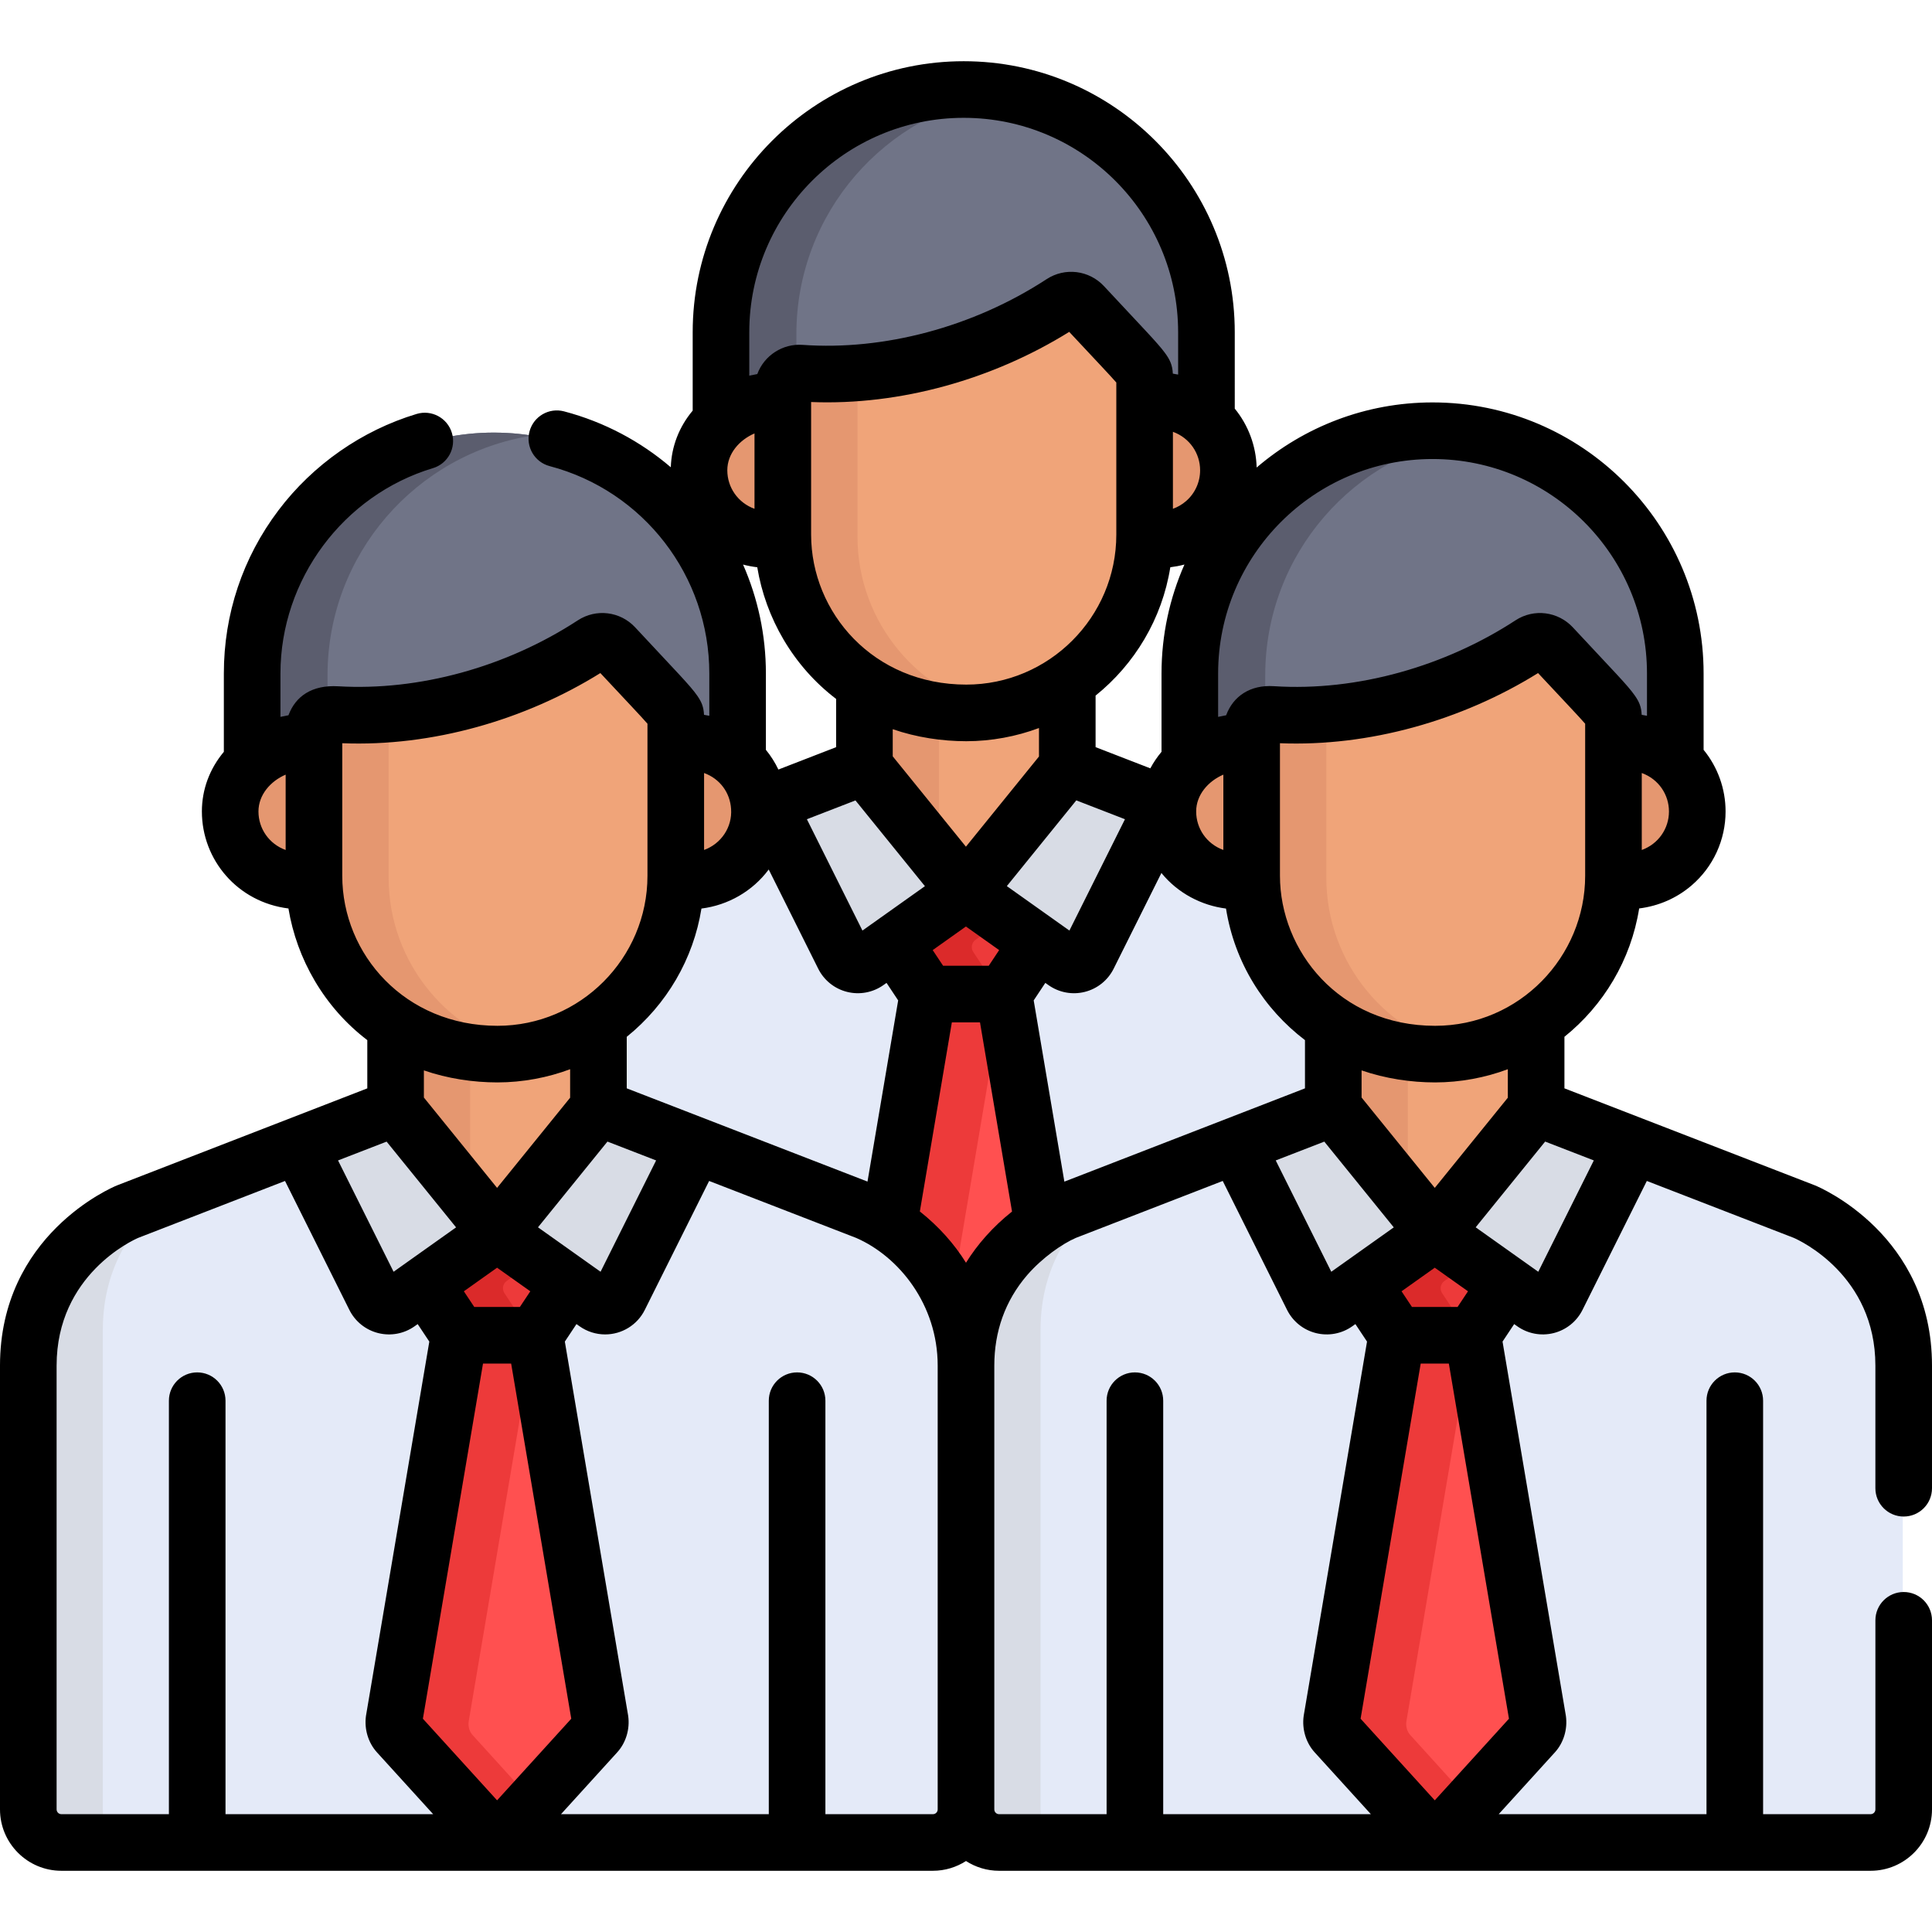 <svg xmlns="http://www.w3.org/2000/svg" xmlns:xlink="http://www.w3.org/1999/xlink" id="Capa_1" x="0px" y="0px" viewBox="0 0 512.001 512.001" style="enable-background:new 0 0 512.001 512.001;" xml:space="preserve"><path style="fill:#707487;" d="M255.146,24.224c-35.527,0-64.326,28.8-64.326,64.327v26.01c4.299-3.985,10.416-6.151,16.386-5.353 v-3.205c0-2.548,2.176-4.561,4.698-4.37c24.871,1.787,50.181-6.116,69.319-18.618c1.786-1.167,4.152-0.877,5.604,0.683 c16.361,17.587,16.263,16.906,16.263,19.202v6.294c6.544-0.981,12.35,1.041,16.383,4.791V88.551 C319.473,53.023,290.675,24.224,255.146,24.224z"></path><path style="fill:#5B5D6E;" d="M211.049,88.551c0-32.085,23.491-58.677,54.212-63.529c-3.295-0.521-6.672-0.798-10.115-0.798 c-35.527,0-64.327,28.8-64.327,64.327v26.01c4.299-3.985,10.416-6.151,16.386-5.353v-3.205c0-2.254,1.703-4.082,3.842-4.343V88.551 H211.049z"></path><path style="fill:#F0A479;" d="M303.004,106.864v35.375c0,0.383-0.02,0.762-0.029,1.144c12.519,1.895,22.323-7.149,22.323-18.258 C325.298,113.994,315.485,104.993,303.004,106.864z"></path><path style="fill:#E59770;" d="M319.502,111.72c-4.051-3.795-9.902-5.845-16.498-4.856v35.375c0,0.383-0.02,0.762-0.029,1.144 c6.616,1.002,12.474-1.054,16.528-4.855V111.72H319.502z"></path><path style="fill:#F0A479;" d="M207.35,142.282v-35.451c-10.927-1.459-22.351,6.926-22.351,18.294 c0,11.123,9.808,20.207,22.378,18.304C207.368,143.046,207.35,142.665,207.35,142.282z"></path><path style="fill:#E59770;" d="M207.35,136.782c-2.619-3.204-4.15-7.27-4.15-11.657c0-4.239,1.59-8.063,4.15-11.118v-7.176 c-10.927-1.459-22.351,6.926-22.351,18.294c0,11.123,9.808,20.207,22.378,18.304c-0.009-0.383-0.028-0.764-0.028-1.147v-5.5H207.35z "></path><path style="fill:#F0A479;" d="M255.832,187.172c-10.393,0-19.525-2.853-26.995-7.625V205.9l26.88,33.178l26.879-33.178v-27.066 C274.981,184.087,265.761,187.172,255.832,187.172z"></path><path style="fill:#E59770;" d="M248.838,186.72c-7.527-0.976-14.258-3.504-20.001-7.173V205.9l20.001,24.688V186.72z"></path><path style="fill:#E4EAF8;" d="M353.703,231.18l-71.107-27.539l-26.879,33.178l-26.88-33.178l-71.033,27.539 c0,0-26.3,10.812-26.3,40.793c0,27.129,0,95.703,0,117.619c0,4.839,3.924,8.764,8.764,8.764c3.688,0,227.227,0,230.972,0 c4.84,0,8.764-3.924,8.764-8.764c0-21.916,0-90.49,0-117.619C380.003,241.991,353.703,231.18,353.703,231.18z"></path><path style="fill:#D8DCE5;" d="M151.505,389.592c0-21.916,0-100.491,0-127.62c0-17.777,9.246-28.814,16.774-34.854l-10.475,4.061 c0,0-26.301,10.812-26.301,40.793c0,27.129,0,95.704,0,117.619c0,4.839,3.924,8.764,8.764,8.764c0.649,0,8.12,0,20.001,0 C155.429,398.357,151.505,394.432,151.505,389.592z"></path><path style="fill:#F0A479;" d="M286.827,81.438c-1.452-1.56-3.818-1.851-5.604-0.683c-19.137,12.502-44.448,20.404-69.319,18.618 c-2.522-0.191-4.698,1.821-4.698,4.37v38.429c0,24.699,19.353,47.258,48.626,47.258c26.059,0,47.258-21.2,47.258-47.258v-41.532 C303.09,98.344,303.188,99.025,286.827,81.438z"></path><path style="fill:#E59770;" d="M227.24,142.173V99.285c-5.092,0.407-10.223,0.456-15.335,0.088c-2.522-0.191-4.698,1.822-4.698,4.37 v38.429c0,24.699,19.352,47.257,48.626,47.257c3.194,0,6.314-0.323,9.334-0.93C243.562,184.156,227.24,165.035,227.24,142.173z"></path><g>	<path style="fill:#D8DCE5;" d="M288.171,253.868l20.1-40.282l-25.676-9.944l-26.879,33.178l26.207,18.612  C284.044,256.938,287.008,256.196,288.171,253.868z"></path>	<path style="fill:#D8DCE5;" d="M223.299,253.868l-20.1-40.282l25.676-9.944l26.879,33.178l-26.207,18.612  C227.426,256.938,224.461,256.196,223.299,253.868z"></path></g><path style="fill:#FF5050;" d="M283.053,365.814l-17.251-102.09h-10.051h-0.032h-10.051l-17.251,102.09 c-0.181,1.315,0.204,2.651,1.027,3.557l0,0l0,0l23.817,26.244c1.327,1.462,3.622,1.462,4.949,0l23.817-26.244l0,0l0,0 C282.849,368.465,283.234,367.129,283.053,365.814z"></path><g>	<path style="fill:#ED3A3A;" d="M249.477,369.371c-0.823-0.906-1.208-2.242-1.027-3.557l17.251-102.09h-9.951h-0.032h-10.051  l-17.251,102.09c-0.181,1.315,0.204,2.651,1.027,3.557l23.817,26.244c1.327,1.462,3.622,1.462,4.949,0l7.542-8.312L249.477,369.371  z"></path>	<polygon style="fill:#ED3A3A;" points="255.751,236.843 255.751,236.82 255.734,236.831 255.718,236.82 255.718,236.843   236.658,250.38 245.668,263.939 255.718,263.939 255.751,263.939 265.802,263.939 274.812,250.38  "></polygon></g><path style="fill:#DB2A2A;" d="M265.735,243.933l-9.985-7.091v-0.023l-0.016,0.011l-0.016-0.011v0.023l-19.06,13.537l9.01,13.56 h10.051h0.032h9.918l-7.734-11.641c-0.711-1.07-0.443-2.51,0.604-3.254L265.735,243.933z"></path><path style="fill:#707487;" d="M379.396,114.644c-35.527,0-64.326,28.8-64.326,64.327v26.01c4.299-3.985,10.416-6.151,16.386-5.353 v-3.205c0-2.548,2.176-4.561,4.698-4.37c24.87,1.787,50.181-6.116,69.319-18.618c1.786-1.167,4.152-0.877,5.604,0.683 c16.361,17.587,16.263,16.906,16.263,19.202v6.294c6.544-0.981,12.35,1.041,16.383,4.791v-25.434 C443.723,143.444,414.924,114.644,379.396,114.644z"></path><path style="fill:#5B5D6E;" d="M335.298,178.971c0-32.085,23.491-58.677,54.212-63.529c-3.295-0.521-6.672-0.798-10.115-0.798 c-35.527,0-64.327,28.8-64.327,64.327v26.01c4.299-3.985,10.416-6.151,16.386-5.353v-3.205c0-2.254,1.703-4.082,3.842-4.343v-13.108 H335.298z"></path><path style="fill:#F0A479;" d="M427.254,197.285v35.375c0,0.383-0.02,0.762-0.029,1.144c12.519,1.895,22.323-7.149,22.323-18.258 C449.547,204.416,439.735,195.414,427.254,197.285z"></path><path style="fill:#E59770;" d="M443.752,202.142c-4.051-3.795-9.902-5.845-16.498-4.856v35.375c0,0.383-0.02,0.762-0.029,1.144 c6.616,1.002,12.474-1.054,16.528-4.855v-26.808H443.752z"></path><path style="fill:#F0A479;" d="M331.599,232.704v-35.451c-10.927-1.459-22.351,6.926-22.351,18.294 c0,11.123,9.808,20.207,22.378,18.304C331.617,233.468,331.599,233.087,331.599,232.704z"></path><path style="fill:#E59770;" d="M331.599,227.202c-2.619-3.204-4.15-7.27-4.15-11.657c0-4.239,1.59-8.063,4.15-11.118v-7.176 c-10.927-1.459-22.351,6.926-22.351,18.294c0,11.123,9.808,20.207,22.378,18.304c-0.009-0.383-0.028-0.764-0.028-1.147v-5.5H331.599 z"></path><path style="fill:#F0A479;" d="M380.082,277.592c-10.393,0-19.525-2.853-26.995-7.625v26.354l26.88,33.178l26.879-33.178v-27.066 C399.23,274.507,390.012,277.592,380.082,277.592z"></path><path style="fill:#E59770;" d="M373.088,277.14c-7.527-0.976-14.258-3.504-20.001-7.173v26.354l20.001,24.689V277.14z"></path><path style="fill:#E4EAF8;" d="M477.953,321.6l-71.107-27.539l-26.879,33.178l-26.88-33.178L282.054,321.6 c0,0-26.3,10.812-26.3,40.793c0,27.129,0,95.703,0,117.619c0,4.839,3.924,8.764,8.764,8.764c3.688,0,227.227,0,230.972,0 c4.84,0,8.764-3.924,8.764-8.764c0-21.916,0-90.49,0-117.619C504.253,332.413,477.953,321.6,477.953,321.6z"></path><path style="fill:#D8DCE5;" d="M275.755,480.014c0-21.916,0-100.491,0-127.62c0-17.777,9.246-28.814,16.774-34.854l-10.475,4.061 c0,0-26.301,10.812-26.301,40.793c0,27.129,0,95.704,0,117.619c0,4.839,3.924,8.764,8.764,8.764c0.649,0,8.12,0,20.001,0 C279.679,488.777,275.755,484.853,275.755,480.014z"></path><path style="fill:#F0A479;" d="M411.077,171.859c-1.452-1.56-3.818-1.851-5.604-0.683c-19.137,12.502-44.448,20.404-69.319,18.618 c-2.522-0.191-4.698,1.821-4.698,4.37v38.429c0,24.698,19.353,47.258,48.626,47.258c26.059,0,47.258-21.2,47.258-47.258v-41.532 C427.34,188.766,427.439,189.446,411.077,171.859z"></path><path style="fill:#E59770;" d="M351.489,232.594v-42.888c-5.092,0.407-10.223,0.456-15.335,0.088 c-2.522-0.191-4.698,1.822-4.698,4.37v38.429c0,24.698,19.352,47.257,48.626,47.257c3.194,0,6.314-0.323,9.334-0.93 C367.811,274.576,351.489,255.457,351.489,232.594z"></path><g>	<path style="fill:#D8DCE5;" d="M412.421,344.288l20.1-40.282l-25.676-9.944l-26.879,33.178l26.207,18.612  C408.294,347.359,411.259,346.617,412.421,344.288z"></path>	<path style="fill:#D8DCE5;" d="M347.548,344.288l-20.1-40.282l25.676-9.944l26.879,33.178l-26.207,18.612  C351.675,347.359,348.71,346.617,347.548,344.288z"></path></g><path style="fill:#FF5050;" d="M407.303,456.235l-17.251-102.09h-10.051h-0.032h-10.051l-17.251,102.09 c-0.181,1.315,0.204,2.651,1.027,3.557l0,0l0,0l23.817,26.244c1.327,1.462,3.622,1.462,4.949,0l23.817-26.244l0,0l0,0 C407.099,458.885,407.484,457.55,407.303,456.235z"></path><g>	<path style="fill:#ED3A3A;" d="M373.728,459.792c-0.823-0.906-1.208-2.242-1.027-3.557l17.251-102.09h-9.951h-0.032h-10.051  l-17.251,102.09c-0.181,1.315,0.204,2.651,1.027,3.557l23.817,26.244c1.327,1.462,3.622,1.462,4.949,0l7.542-8.311L373.728,459.792  z"></path>	<polygon style="fill:#ED3A3A;" points="380.001,327.263 380.001,327.24 379.984,327.251 379.968,327.24 379.968,327.263   360.908,340.8 369.917,354.36 379.968,354.36 380.001,354.36 390.052,354.36 399.061,340.8  "></polygon></g><path style="fill:#DB2A2A;" d="M389.985,334.354L380,327.262v-0.023l-0.016,0.011l-0.016-0.011v0.023l-19.06,13.537l9.01,13.56 h10.051H380h9.918l-7.734-11.641c-0.711-1.07-0.443-2.51,0.604-3.254L389.985,334.354z"></path><path style="fill:#707487;" d="M130.897,114.644c-35.527,0-64.326,28.8-64.326,64.327v26.01c4.299-3.985,10.416-6.151,16.386-5.353 v-3.205c0-2.548,2.176-4.561,4.698-4.37c24.871,1.787,50.181-6.116,69.319-18.618c1.787-1.167,4.152-0.877,5.604,0.683 c16.361,17.587,16.263,16.906,16.263,19.202v6.294c6.544-0.981,12.35,1.041,16.383,4.791v-25.434 C195.223,143.444,166.425,114.644,130.897,114.644z"></path><path style="fill:#5B5D6E;" d="M86.798,178.971c0-32.085,23.491-58.677,54.212-63.529c-3.295-0.521-6.672-0.798-10.115-0.798 c-35.527,0-64.327,28.8-64.327,64.327v26.01c4.299-3.985,10.416-6.151,16.386-5.353v-3.205c0-2.254,1.703-4.082,3.842-4.343 L86.798,178.971L86.798,178.971z"></path><path style="fill:#F0A479;" d="M178.754,197.285v35.375c0,0.383-0.02,0.762-0.029,1.144c12.519,1.895,22.323-7.149,22.323-18.258 C201.048,204.416,191.235,195.414,178.754,197.285z"></path><path style="fill:#E59770;" d="M195.253,202.142c-4.051-3.795-9.902-5.845-16.498-4.856v35.375c0,0.383-0.02,0.762-0.029,1.144 c6.616,1.002,12.474-1.054,16.528-4.855v-26.808H195.253z"></path><path style="fill:#F0A479;" d="M83.099,232.704v-35.451c-10.927-1.459-22.351,6.926-22.351,18.294 c0,11.123,9.808,20.207,22.378,18.304C83.118,233.468,83.099,233.087,83.099,232.704z"></path><path style="fill:#E59770;" d="M83.099,227.202c-2.619-3.204-4.15-7.27-4.15-11.657c0-4.239,1.59-8.063,4.15-11.118v-7.176 c-10.927-1.459-22.351,6.926-22.351,18.294c0,11.123,9.808,20.207,22.378,18.304c-0.009-0.383-0.028-0.764-0.028-1.147 L83.099,227.202L83.099,227.202z"></path><path style="fill:#F0A479;" d="M131.582,277.592c-10.393,0-19.525-2.853-26.995-7.625v26.354l26.88,33.178l26.879-33.178v-27.066 C150.731,274.507,141.512,277.592,131.582,277.592z"></path><path style="fill:#E59770;" d="M124.589,277.14c-7.527-0.976-14.258-3.504-20.001-7.173v26.354l20.001,24.689V277.14z"></path><path style="fill:#E4EAF8;" d="M229.453,321.6l-71.107-27.539l-26.879,33.178l-26.88-33.178L33.554,321.6 c0,0-26.3,10.812-26.3,40.793c0,27.129,0,95.703,0,117.619c0,4.839,3.924,8.764,8.764,8.764c3.688,0,227.227,0,230.972,0 c4.84,0,8.764-3.924,8.764-8.764c0-21.916,0-90.49,0-117.619C255.753,332.413,229.453,321.6,229.453,321.6z"></path><path style="fill:#D8DCE5;" d="M27.256,480.014c0-21.916,0-100.491,0-127.62c0-17.777,9.246-28.814,16.774-34.854l-10.475,4.061 c0,0-26.301,10.812-26.301,40.793c0,27.129,0,95.704,0,117.619c0,4.839,3.924,8.764,8.764,8.764c0.649,0,8.12,0,20.001,0 C31.179,488.777,27.256,484.853,27.256,480.014z"></path><path style="fill:#F0A479;" d="M162.578,171.859c-1.452-1.56-3.818-1.851-5.604-0.683c-19.137,12.502-44.448,20.404-69.319,18.618 c-2.522-0.191-4.698,1.821-4.698,4.37v38.429c0,24.698,19.353,47.258,48.626,47.258c26.059,0,47.258-21.2,47.258-47.258v-41.532 C178.84,188.766,178.939,189.446,162.578,171.859z"></path><path style="fill:#E59770;" d="M102.99,232.594v-42.888c-5.092,0.407-10.223,0.456-15.335,0.088 c-2.522-0.191-4.698,1.822-4.698,4.37v38.429c0,24.698,19.352,47.257,48.626,47.257c3.194,0,6.314-0.323,9.334-0.93 C119.312,274.576,102.99,255.457,102.99,232.594z"></path><g>	<path style="fill:#D8DCE5;" d="M163.921,344.288l20.1-40.282l-25.676-9.944l-26.879,33.178l26.207,18.612  C159.794,347.359,162.759,346.617,163.921,344.288z"></path>	<path style="fill:#D8DCE5;" d="M99.049,344.288l-20.1-40.282l25.676-9.944l26.879,33.178l-26.207,18.612  C103.176,347.359,100.211,346.617,99.049,344.288z"></path></g><path style="fill:#FF5050;" d="M158.804,456.235l-17.251-102.09h-10.051h-0.032h-10.051l-17.251,102.09 c-0.181,1.315,0.204,2.651,1.027,3.557l0,0l0,0l23.817,26.244c1.327,1.462,3.622,1.462,4.949,0l23.817-26.244l0,0l0,0 C158.599,458.885,158.985,457.55,158.804,456.235z"></path><g>	<path style="fill:#ED3A3A;" d="M125.228,459.792c-0.823-0.906-1.208-2.242-1.027-3.557l17.251-102.09h-9.951h-0.032h-10.051  l-17.251,102.09c-0.181,1.315,0.204,2.651,1.027,3.557l23.817,26.244c1.327,1.462,3.622,1.462,4.949,0l7.542-8.311L125.228,459.792  z"></path>	<polygon style="fill:#ED3A3A;" points="131.501,327.263 131.501,327.24 131.485,327.251 131.469,327.24 131.469,327.263   112.409,340.8 121.418,354.36 131.469,354.36 131.501,354.36 141.553,354.36 150.562,340.8  "></polygon></g><path style="fill:#DB2A2A;" d="M141.486,334.354l-9.985-7.091v-0.023l-0.016,0.011l-0.016-0.011v0.023l-19.06,13.537l9.01,13.56 h10.051h0.032h9.918l-7.734-11.641c-0.711-1.07-0.443-2.51,0.604-3.254L141.486,334.354z"></path><path d="M504.5,401.899c4.143,0,7.5-3.358,7.5-7.5v-32.504c0-34.61-29.685-47.211-30.948-47.731 c-0.048-0.02-0.095-0.039-0.143-0.057l-66.317-25.684v-13.66c10.352-8.329,17.622-20.331,19.805-34.014 c5.163-0.648,9.953-2.715,13.928-6.134c5.7-4.902,8.971-12.035,8.971-19.568c0-6.013-2.087-11.767-5.824-16.337v-20.238 c0-39.606-32.222-71.827-71.826-71.827c-17.781,0-34.061,6.508-46.618,17.25c-0.162-5.747-2.219-11.223-5.804-15.607V88.051 c0-39.606-32.222-71.827-71.826-71.827c-39.606,0-71.827,32.222-71.827,71.827v20.765c-3.605,4.308-5.622,9.502-5.8,15.015 c-8.011-6.847-17.601-12.002-28.288-14.816c-4.012-1.056-8.108,1.337-9.164,5.343c-1.055,4.006,1.337,8.108,5.343,9.164 c24.913,6.56,42.313,29.157,42.313,54.949v11.217c-0.324-0.067-1.364-0.246-1.404-0.252c-0.102-2.117-0.638-3.41-1.792-5.07 c-1.92-2.759-5.368-6.196-16.458-18.116c-3.952-4.245-10.344-5.024-15.196-1.852c-18.995,12.408-42.072,18.732-63.488,17.475 c-6.976-0.409-11.333,2.656-13.19,7.679c-0.166,0.027-2.021,0.401-2.124,0.426v-11.507c0-24.869,16.618-47.242,40.411-54.409 c3.966-1.194,6.213-5.378,5.019-9.345c-1.195-3.967-5.385-6.214-9.346-5.018c-14.47,4.358-27.477,13.432-36.622,25.548 c-9.463,12.534-14.464,27.481-14.464,43.225v20.766c-3.778,4.514-5.821,10-5.821,15.809c0,12.84,9.46,24.038,22.938,25.708 c2.208,13.363,9.458,26.178,20.9,34.891v12.781l-66.243,25.682c-0.047,0.018-0.094,0.037-0.141,0.056 C29.686,314.684,0,327.284,0,361.894v117.619c0,8.969,7.296,16.264,16.265,16.264h230.971c3.228,0,6.231-0.957,8.765-2.585 c2.532,1.628,5.536,2.585,8.765,2.585h230.972c8.968,0,16.264-7.295,16.264-16.264v-50.113c0-4.142-3.357-7.5-7.5-7.5 s-7.5,3.358-7.5,7.5v50.113c0,0.696-0.566,1.263-1.263,1.263H467.24V371.199c0-4.142-3.357-7.5-7.5-7.5s-7.5,3.358-7.5,7.5v109.578 H397.17l14.905-16.397c2.302-2.533,3.387-6.13,2.904-9.623c-0.011-0.075-0.022-0.149-0.035-0.224l-16.755-98.996l3.083-4.641 l0.803,0.57c2.749,1.953,6.255,2.665,9.647,1.818c3.331-0.833,6.122-3.074,7.656-6.146v-0.001l17.049-34.171l38.945,15.083 c1.537,0.668,21.625,9.879,21.625,33.845v32.504C496.999,398.541,500.356,401.899,504.5,401.899z M352.806,337.031l-14.723-29.505 l12.871-4.985l18.412,22.726C361.316,330.987,353.223,336.735,352.806,337.031z M173.879,307.526l-14.722,29.505l-3.994-2.836 c-0.004-0.003-0.008-0.007-0.012-0.01l-12.579-8.934l18.407-22.721L173.879,307.526z M104.307,337.031l-14.723-29.505l12.871-4.985 l18.412,22.726l-12.556,8.918c-0.007,0.005-0.012,0.01-0.019,0.015L104.307,337.031z M193.746,214.393 c0.336,4.838-2.637,9.213-7.158,10.855v-20.393C190.784,206.382,193.479,210.043,193.746,214.393z M283.354,87.949 c6.763,7.252,10.787,11.465,12.482,13.421c0,18.673,0,25.884,0,40.302c0,21.953-17.908,39.756-39.757,39.756 c-24.65,0-41.125-19.105-41.125-39.756V106.54C238.636,107.488,263.239,100.469,283.354,87.949z M318.043,124.625 c0,3.158-1.367,6.145-3.75,8.195c-1.023,0.88-2.189,1.556-3.456,2.017v-20.403C315.322,116.061,318.043,120.184,318.043,124.625z  M345.833,275.645v12.78l-63.764,24.721l-8.129-48.03l3.083-4.641l0.803,0.57c2.804,1.992,6.323,2.65,9.647,1.818 c3.331-0.833,6.122-3.074,7.656-6.146v-0.001l12.658-25.37c4.349,5.36,10.639,8.62,17.117,9.429 C327.192,255.115,334.942,267.353,345.833,275.645z M255.999,334.64c-3.107-5.006-7.243-9.638-12.229-13.591l8.481-50.109h7.459 l8.486,50.135C263.077,325.14,258.995,329.814,255.999,334.64z M166.093,274.769c10.622-8.567,17.667-20.668,19.799-33.995 c7.074-0.885,13.567-4.613,17.825-10.348l13.118,26.29c0,0,0,0,0.001,0.001c1.533,3.073,4.324,5.313,7.655,6.146 c3.293,0.823,6.816,0.193,9.647-1.818l0.803-0.57l3.083,4.641l-8.127,48.017l-63.804-24.71L166.093,274.769L166.093,274.769z  M256.074,196.43c0.001,0,0.003,0,0.004,0l0,0h0.001c6.598,0,13.289-1.251,19.262-3.498v7.551l-19.36,23.897l-19.397-23.943v-7.195 C242.864,195.413,249.648,196.428,256.074,196.43z M324.202,225.248c-4.41-1.59-7.206-5.668-7.206-10.203 c0-4.413,3.198-8.037,7.206-9.76V225.248z M283.407,246.61l-3.994-2.836c-0.004-0.003-0.008-0.007-0.012-0.01l-12.579-8.935 l6.42-7.925l11.987-14.796l12.899,4.995L283.407,246.61z M262.027,255.939h-12.091l-2.759-4.153l8.805-6.253l8.805,6.253 L262.027,255.939z M228.557,246.61l-14.723-29.505l12.871-4.985l18.412,22.726l-12.556,8.918c-0.007,0.005-0.012,0.01-0.019,0.015 L228.557,246.61z M307.816,178.471v20.765c-1.153,1.377-2.145,2.844-2.966,4.383l-14.508-5.618v-13.66 c10.352-8.329,17.622-20.331,19.805-34.014c1.272-0.16,2.526-0.388,3.745-0.721C309.996,158.446,307.816,168.207,307.816,178.471z  M199.951,114.864v19.973c-4.397-1.596-7.206-5.663-7.206-10.213C192.745,120.236,195.92,116.597,199.951,114.864z M200.683,150.333 c2.208,13.363,9.458,26.178,20.9,34.891v12.781l-15.301,5.931c-0.887-1.863-1.996-3.618-3.312-5.227v-20.237 c0-10.178-2.144-19.961-6.052-28.858C198.144,149.948,199.404,150.175,200.683,150.333z M128.002,361.36h7.459l15.93,94.121 l-19.659,21.627l-19.659-21.627L128.002,361.36z M137.777,346.359h-12.091l-2.759-4.153l8.805-6.253l8.805,6.253L137.777,346.359z  M399.59,283.353v7.552l-19.36,23.897l-19.397-23.943v-7.195c6.305,2.18,13.097,3.186,19.49,3.188c0.001,0,0.003,0,0.004,0l0,0 h0.001C386.938,286.851,393.63,285.596,399.59,283.353z M380.328,271.85c-25.493,0-41.125-19.966-41.125-39.756v-35.132 c23.514,0.939,48.149-5.987,68.4-18.591c6.763,7.252,10.787,11.465,12.482,13.421c0,18.673,0,25.884,0,40.302 C420.086,253.511,402.693,271.85,380.328,271.85z M435.087,225.257v-20.403c4.536,1.653,7.206,5.798,7.206,10.192 C442.294,219.604,439.476,223.662,435.087,225.257z M379.643,121.645c31.334,0,56.825,25.493,56.825,56.826v11.217 c-0.341-0.071-1.279-0.233-1.404-0.252c-0.102-2.119-0.641-3.415-1.792-5.07c-1.971-2.831-5.381-6.209-16.458-18.116 c-3.868-4.152-10.246-5.087-15.196-1.852c-18.48,12.072-41.829,18.891-64.045,17.448c-6.241-0.409-10.762,2.647-12.633,7.707 c-0.167,0.027-2.019,0.401-2.124,0.426v-11.508C322.817,147.137,348.309,121.645,379.643,121.645z M198.567,88.051 c0-31.335,25.493-56.826,56.826-56.826s56.825,25.492,56.825,56.826v11.217c-0.339-0.07-1.279-0.233-1.404-0.252 c-0.111-2.297-0.773-3.709-2.124-5.536c-2.008-2.718-5.71-6.455-16.126-17.651c-3.933-4.223-10.321-5.038-15.196-1.852 c-19.516,12.75-43.191,18.955-64.65,17.418c-5.25-0.397-10.193,2.775-12.027,7.736c-0.167,0.027-2.02,0.401-2.124,0.426V88.051 H198.567z M68.495,215.046c0-4.413,3.2-8.039,7.206-9.76v19.972C71.304,223.662,68.495,219.595,68.495,215.046z M90.703,232.094 v-35.132c23.809,0.951,48.428-6.161,68.4-18.591c6.699,7.184,10.785,11.463,12.482,13.421c0,18.673,0,25.884,0,40.302 c0,21.813-17.785,39.756-39.757,39.756C107.365,271.85,90.703,252.963,90.703,232.094z M131.824,286.851c0.001,0,0.003,0,0.004,0 l0,0l0,0c6.706,0,13.386-1.288,19.262-3.498v7.552l-19.36,23.897l-19.397-23.943v-7.195 C118.613,285.835,125.399,286.85,131.824,286.851z M15.001,479.514V361.894c0-24.089,20.297-33.271,21.611-33.839l38.921-15.089 l17.051,34.171c0,0,0,0,0.001,0.001c1.533,3.073,4.324,5.313,7.655,6.146c3.293,0.823,6.816,0.193,9.647-1.818l0.803-0.57 l3.083,4.641l-16.755,98.996c-0.013,0.074-0.024,0.149-0.035,0.224c-0.482,3.491,0.603,7.088,2.906,9.625l14.903,16.395h-55.03 V371.199c0-4.142-3.357-7.5-7.5-7.5s-7.5,3.358-7.5,7.5v109.578H16.265C15.567,480.777,15.001,480.21,15.001,479.514z  M247.236,480.777H218.74V371.199c0-4.142-3.357-7.5-7.5-7.5c-4.143,0-7.5,3.358-7.5,7.5v109.578H148.67l14.905-16.397 c2.302-2.533,3.387-6.13,2.904-9.623c-0.011-0.075-0.022-0.149-0.035-0.224l-16.755-98.996l3.083-4.641l0.803,0.57 c2.007,1.426,4.383,2.17,6.794,2.17c4.399,0,8.496-2.465,10.51-6.498v-0.001l17.049-34.17l38.945,15.083 c11.352,4.938,21.625,17.673,21.625,33.844v117.619C248.499,480.21,247.933,480.777,247.236,480.777z M308.262,480.777V371.199 c0-4.142-3.357-7.5-7.5-7.5s-7.5,3.358-7.5,7.5v109.578h-28.497c-0.697,0-1.264-0.567-1.264-1.263V361.894 c0-8.916,2.796-17.128,8.752-24.027c3.971-4.555,9.238-8.243,12.86-9.812l10.315-3.999l28.607-11.091l17.051,34.172 c0,0,0,0,0.001,0.001c1.533,3.073,4.324,5.313,7.655,6.146c3.293,0.823,6.816,0.193,9.647-1.818l0.803-0.57l3.083,4.641 l-16.755,98.996c-0.013,0.074-0.024,0.149-0.035,0.224c-0.482,3.491,0.603,7.088,2.906,9.625l14.903,16.395h-55.03V480.777z  M380.231,477.109l-19.659-21.627l15.93-94.121h7.459l15.93,94.121L380.231,477.109z M386.276,346.359h-12.091l-2.759-4.153 l8.805-6.253l8.805,6.253L386.276,346.359z M407.657,337.031c-0.002-0.002-16.353-11.615-16.585-11.78 c7.054-8.708,3.74-4.617,18.408-22.721l12.899,4.995L407.657,337.031z"></path><g></g><g></g><g></g><g></g><g></g><g></g><g></g><g></g><g></g><g></g><g></g><g></g><g></g><g></g><g></g></svg>